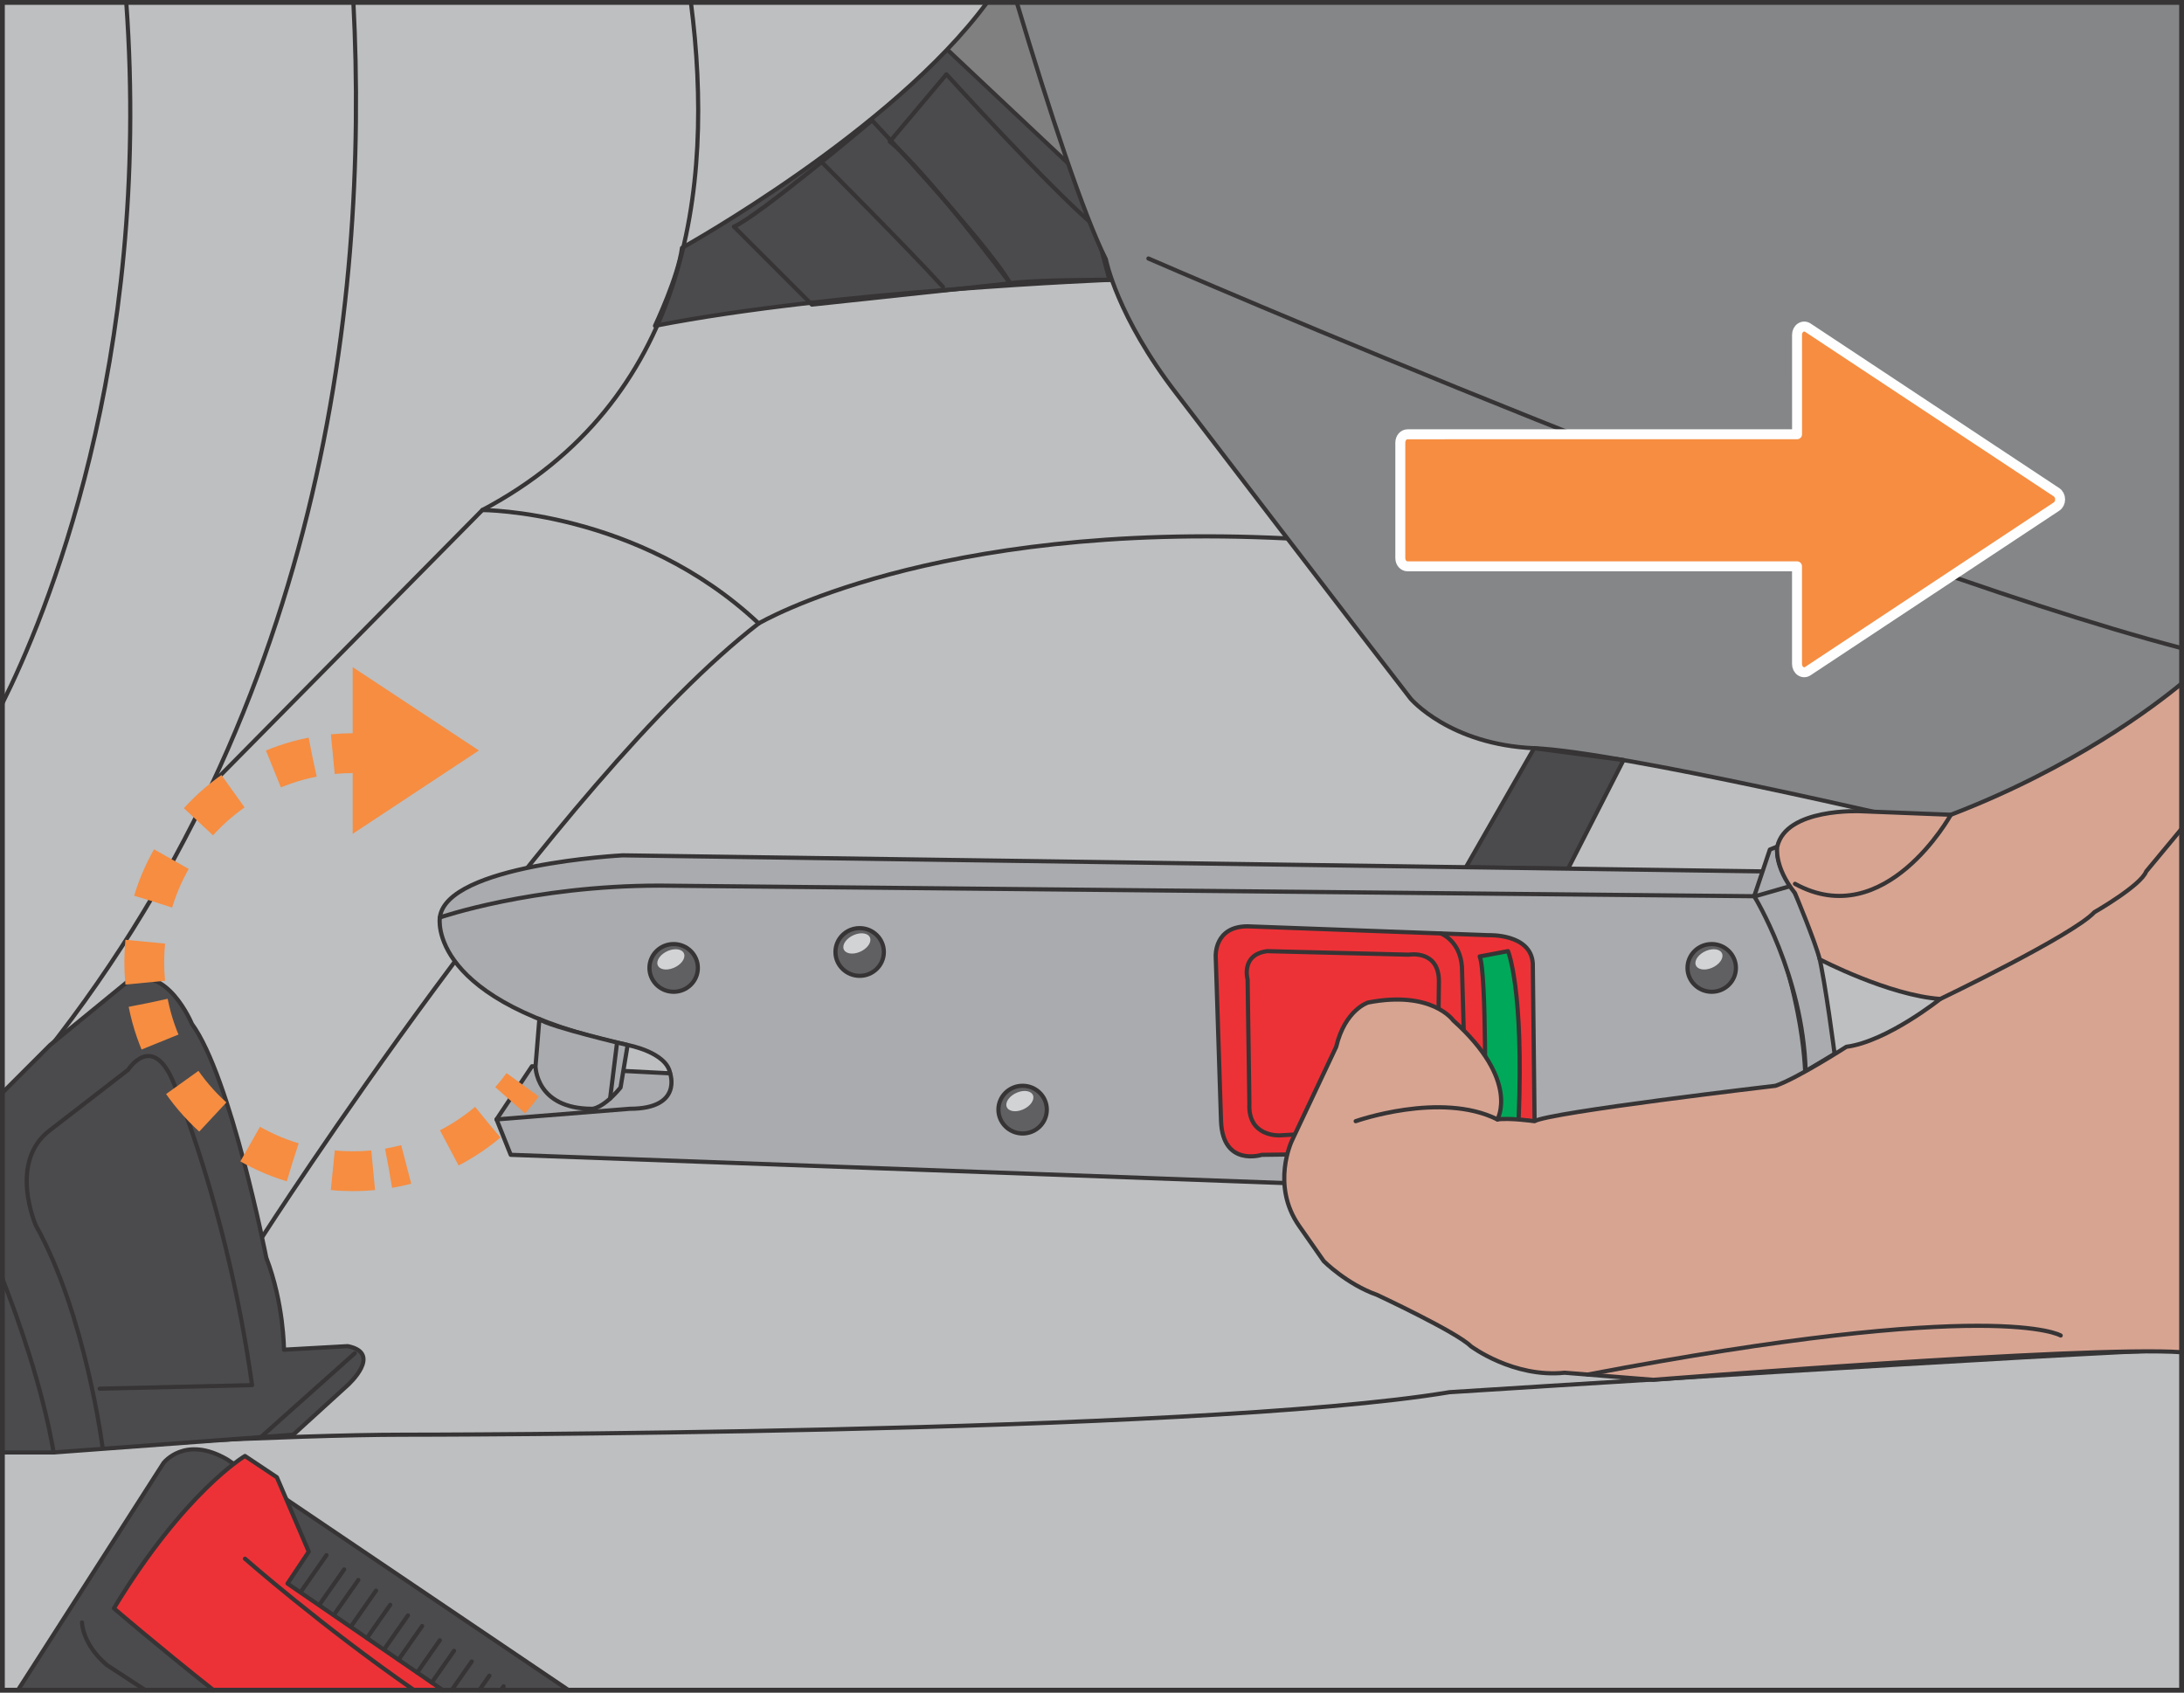 <?xml version="1.0" encoding="UTF-8"?>
<!DOCTYPE svg PUBLIC "-//W3C//DTD SVG 1.1//EN" "http://www.w3.org/Graphics/SVG/1.1/DTD/svg11.dtd">
<!-- Creator: CorelDRAW 2018 (64-Bit) -->
<svg xmlns="http://www.w3.org/2000/svg" xml:space="preserve" width="40mm" height="31mm" version="1.1" style="shape-rendering:geometricPrecision; text-rendering:geometricPrecision; image-rendering:optimizeQuality; fill-rule:evenodd; clip-rule:evenodd"
viewBox="0 0 874.31 677.59"
 xmlns:xlink="http://www.w3.org/1999/xlink">
 <rect x="0" y="0" width="874.31" height="677.59" fill="#808080" stroke="none"/>
 <defs>
  <style type="text/css">
   <![CDATA[
    .str1 {stroke:#373435;stroke-width:1.93;stroke-miterlimit:4}
    .str4 {stroke:#F68D41;stroke-width:15.94;stroke-miterlimit:1}
    .str2 {stroke:#FEFEFE;stroke-width:3.99;stroke-linecap:round;stroke-linejoin:round;stroke-miterlimit:4}
    .str0 {stroke:#373435;stroke-width:1.67;stroke-linecap:round;stroke-linejoin:round;stroke-miterlimit:4}
    .str3 {stroke:#F68D41;stroke-width:15.94;stroke-miterlimit:1;stroke-dasharray:18.505 18.505}
    .fil1 {fill:none;fill-rule:nonzero}
    .fil7 {fill:#D2D3D5;fill-rule:nonzero}
    .fil2 {fill:#BDBFC1;fill-rule:nonzero}
    .fil5 {fill:#A9ABAE;fill-rule:nonzero}
    .fil4 {fill:#848688;fill-rule:nonzero}
    .fil6 {fill:#606062;fill-rule:nonzero}
    .fil0 {fill:#4B4B4D;fill-rule:nonzero}
    .fil10 {fill:#F68D41;fill-rule:nonzero}
    .fil3 {fill:#ED3237;fill-rule:nonzero}
    .fil9 {fill:#D7A492;fill-rule:nonzero}
    .fil8 {fill:#00A859;fill-rule:nonzero}
   ]]>
  </style>
 </defs>
 <g id="Слой_x0020_1">
  <polygon class="fil0" points="374.64,15.56 446.98,83.64 471.09,131.86 245.57,143.2 246.99,77.96 "/>
  <polygon class="fil1 str0" points="374.64,15.56 446.98,83.64 471.09,131.86 245.57,143.2 246.99,77.96 "/>
  <path class="fil2" d="M873.34 198.58l-428.17 -86.58c0,0 -110.63,4.26 -182.96,18.44 0,0 9.39,-19.86 10.81,-31.21 0,0 84.24,-46.69 122.13,-98.26l-394.2 0 0 675.66 872.38 0 0 -478.05z"/>
  <path class="fil1 str0" d="M873.34 198.58l-428.17 -86.58c0,0 -110.63,4.26 -182.96,18.44 0,0 9.39,-19.86 10.81,-31.21 0,0 84.24,-46.69 122.13,-98.26"/>
  <path class="fil1 str0" d="M0.96 281.56c16.79,-33.54 60.01,-135.63 49.59,-280.59"/>
  <path class="fil1 str0" d="M141.47 0.97c6.33,121.7 -13.3,295.74 -140.51,441.28"/>
  <path class="fil1 str0" d="M276.59 0.97c9.77,75.61 -1.84,160 -83.49,203.22l-108.06 109.43"/>
  <path class="fil1 str0" d="M193.1 204.19c0,0 62.41,0 110.63,45.39 0,0 69.5,-41.13 211.33,-34.04"/>
  <path class="fil1 str0" d="M105.16 494.94c0,0 117.72,-182.96 198.56,-245.37"/>
  <path class="fil1 str0" d="M0.96 580.93c27.75,-1.64 114.83,-6.57 160.93,-6.57 0,0 316.28,0 418.39,-17.02 0,0 251.29,-15.99 293.05,-17.04"/>
  <path class="fil0" d="M0.96 581.46l20.52 0 95.91 -7.09 21.81 -19.86c0,0 14.19,-12.76 0,-15.6l-25.53 1.42c0,0 0,-18.44 -7.09,-36.87 0,0 -14.19,-72.34 -29.79,-93.61 0,0 -9.93,-24.11 -25.53,-17.02l-31.2 25.53 -19.1 19.1 0 144z"/>
  <path class="fil1 str0" d="M0.96 581.46l20.52 0 95.91 -7.09 21.81 -19.86c0,0 14.19,-12.76 0,-15.6l-25.53 1.42c0,0 0,-18.44 -7.09,-36.87 0,0 -14.19,-72.34 -29.79,-93.61 0,0 -9.93,-24.11 -25.53,-17.02l-31.2 25.53 -19.1 19.1"/>
  <path class="fil1 str0" d="M0.96 511.86c6.44,16.44 16.03,43.58 20.52,69.6"/>
  <path class="fil1 str0" d="M41.09 579.65c0,0 -6.84,-53.51 -26.69,-88.96 0,0 -11.35,-25.53 5.67,-38.29l31.2 -24.11c0,0 9.93,-15.61 18.43,5.67 0,0 21.28,49.64 31.21,120.56l-60.99 1.42"/>
  <line class="fil1 str0" x1="104.43" y1="575.33" x2="142.04" y2= "541.74" />
  <path class="fil0" d="M7.17 676.63l58.28 -90.92c0,0 8.5,-11.34 25.53,-1.42l136.65 92.34 -220.47 0z"/>
  <path class="fil1 str0" d="M7.17 676.63l58.28 -90.92c0,0 8.5,-11.34 25.53,-1.42l136.65 92.34"/>
  <path class="fil3" d="M98.07 582.88c0,0 -24.11,14.18 -52.48,60.99 0,0 17.36,14.91 39.89,32.77l91.8 0 -62.18 -42.69 8.51 -12.77 -12.77 -29.78 -12.76 -8.51z"/>
  <path class="fil1 str0" d="M98.07 582.88c0,0 -24.11,14.18 -52.48,60.99 0,0 17.36,14.91 39.89,32.77m91.8 0l-62.18 -42.69 8.51 -12.77 -12.77 -29.78 -12.76 -8.51"/>
  <path class="fil1 str0" d="M98.07 624.01c0,0 30.88,27.11 67.7,52.62"/>
  <line class="fil1 str0" x1="120.77" y1="636.77" x2="130.7" y2= "622.59" />
  <line class="fil1 str0" x1="127.86" y1="642.44" x2="137.79" y2= "628.27" />
  <line class="fil1 str0" x1="133.93" y1="646.12" x2="143.46" y2= "632.52" />
  <line class="fil1 str0" x1="140.62" y1="650.96" x2="150.55" y2= "636.77" />
  <line class="fil1 str0" x1="146.9" y1="655.77" x2="156.23" y2= "642.45" />
  <line class="fil1 str0" x1="153.95" y1="660.07" x2="163.31" y2= "646.7" />
  <line class="fil1 str0" x1="159.54" y1="664.45" x2="168.99" y2= "650.95" />
  <line class="fil1 str0" x1="167.01" y1="669.58" x2="176.08" y2= "656.63" />
  <line class="fil1 str0" x1="172.85" y1="673.59" x2="181.75" y2= "660.89" />
  <line class="fil1 str0" x1="180.8" y1="676.63" x2="188.85" y2= "665.14" />
  <line class="fil1 str0" x1="191.86" y1="676.63" x2="195.94" y2= "670.81" />
  <line class="fil1 str0" x1="200.51" y1="676.63" x2="201.61" y2= "675.07" />
  <path class="fil1 str0" d="M32.83 649.54c0,0 0,8.51 9.93,17.02 0,0 6.12,4 15.42,10.07"/>
  <path class="fil1 str0" d="M329.25 65.2c0,0 34.03,34.03 48.22,49.64"/>
  <path class="fil1 str0" d="M356.2 56.69l22.69 -26.95c0,0 41.13,45.39 59.57,60.99l5.67 21.27c0,0 -31.21,0 -39.71,1.42 -8.51,1.42 0,0 0,0 0,0 -34.04,-45.39 -48.22,-56.73z"/>
  <path class="fil1 str0" d="M293.8 90.73l31.21 31.21 79.42 -8.51c-9.93,-17.02 -55.32,-65.24 -55.32,-65.24 0,0 -45.38,38.29 -55.31,42.55z"/>
  <path class="fil4" d="M407.04 0.97c13.13,43.71 26.54,84.57 35.67,102.84 0,0 4.26,22.69 28.37,53.9 0,0 73.75,96.44 93.61,121.97 0,0 15.6,18.44 49.64,19.86 34.04,1.42 154.59,29.79 154.59,29.79l104.42 1.35 0 -329.7 -466.3 0z"/>
  <path class="fil1 str0" d="M407.04 0.97c13.13,43.71 26.54,84.57 35.67,102.84 0,0 4.26,22.69 28.37,53.9 0,0 73.75,96.44 93.61,121.97 0,0 15.6,18.44 49.64,19.86 34.04,1.42 154.59,29.79 154.59,29.79l104.42 1.35"/>
  <path class="fil1 str0" d="M459.74 103.49c0,0 276.25,120.01 413.61,155.97"/>
  <polygon class="fil0" points="586.85,347.17 614.15,299.53 649.93,304.28 627.74,347.75 "/>
  <polygon class="fil1 str0" points="586.85,347.17 614.15,299.53 649.93,304.28 627.74,347.75 "/>
  <path class="fil5" d="M706.52 348.86l-457.22 -6.44c0,0 -70.59,3.67 -73.22,24.87 0,0 -5.67,34.04 75.17,51.06 0,0 15.6,2.84 17.02,11.34l-55.31 -2.84 -14.18 21.27 5.67 14.19 310.61 11.34 199.98 1.42c0,0 12.76,-21.27 5.67,-63.82 0,0 -5.67,-36.87 -18.44,-52.47l4.26 -9.93z"/>
  <path class="fil1 str0" d="M706.52 348.86l-457.22 -6.44c0,0 -70.59,3.67 -73.22,24.87 0,0 -5.67,34.04 75.17,51.06 0,0 15.6,2.84 17.02,11.34l-55.31 -2.84 -14.18 21.27 5.67 14.19 310.61 11.34 199.98 1.42c0,0 12.76,-21.27 5.67,-63.82 0,0 -5.67,-36.87 -18.44,-52.47l4.26 -9.93z"/>
  <path class="fil1 str0" d="M176.08 367.3c0,0 36.87,-12.76 87.94,-12.76l438.25 4.25"/>
  <path class="fil5" d="M215.92 407.99l-1.54 18.88c0,0 0,17.02 22.69,17.02 0,0 4.26,0 11.35,-8.51l2.84 -17.02c0,0 -31.49,-7.36 -35.33,-10.36z"/>
  <path class="fil1 str0" d="M215.92 407.99l-1.54 18.88c0,0 0,17.02 22.69,17.02 0,0 4.26,0 11.35,-8.51l2.84 -17.02c0,0 -31.49,-7.36 -35.33,-10.36z"/>
  <line class="fil1 str0" x1="246.99" y1="417.63" x2="244.25" y2= "439.76" />
  <path class="fil6" d="M279.37 387.49c0,5.27 -4.33,9.55 -9.69,9.55 -5.35,0 -9.69,-4.28 -9.69,-9.55 0,-5.27 4.33,-9.55 9.69,-9.55 5.35,0 9.69,4.28 9.69,9.55z"/>
  <path class="fil1 str0" d="M279.37 387.49c0,5.27 -4.33,9.55 -9.69,9.55 -5.35,0 -9.69,-4.28 -9.69,-9.55 0,-5.27 4.33,-9.55 9.69,-9.55 5.35,0 9.69,4.28 9.69,9.55z"/>
  <path class="fil7" d="M273.87 381.87c0.62,1.89 -1.26,4.4 -4.19,5.61 -2.93,1.22 -5.8,0.67 -6.42,-1.21 -0.62,-1.89 1.26,-4.4 4.19,-5.62 2.93,-1.21 5.8,-0.66 6.42,1.22z"/>
  <path class="fil6" d="M353.83 381.11c0,5.27 -4.33,9.55 -9.69,9.55 -5.35,0 -9.69,-4.28 -9.69,-9.55 0,-5.27 4.33,-9.55 9.69,-9.55 5.35,0 9.69,4.28 9.69,9.55z"/>
  <path class="fil1 str0" d="M353.83 381.11c0,5.27 -4.33,9.55 -9.69,9.55 -5.35,0 -9.69,-4.28 -9.69,-9.55 0,-5.27 4.33,-9.55 9.69,-9.55 5.35,0 9.69,4.28 9.69,9.55z"/>
  <path class="fil7" d="M348.33 375.49c0.62,1.89 -1.26,4.4 -4.19,5.61 -2.93,1.22 -5.8,0.67 -6.42,-1.21 -0.62,-1.89 1.26,-4.4 4.19,-5.62 2.93,-1.21 5.8,-0.66 6.42,1.22z"/>
  <path class="fil6" d="M419.07 444.22c0,5.27 -4.33,9.55 -9.69,9.55 -5.35,0 -9.69,-4.28 -9.69,-9.55 0,-5.27 4.33,-9.55 9.69,-9.55 5.35,0 9.69,4.28 9.69,9.55z"/>
  <path class="fil1 str0" d="M419.07 444.22c0,5.27 -4.33,9.55 -9.69,9.55 -5.35,0 -9.69,-4.28 -9.69,-9.55 0,-5.27 4.33,-9.55 9.69,-9.55 5.35,0 9.69,4.28 9.69,9.55z"/>
  <path class="fil7" d="M413.58 438.6c0.62,1.89 -1.26,4.4 -4.19,5.62 -2.93,1.22 -5.8,0.67 -6.42,-1.21 -0.62,-1.89 1.26,-4.4 4.19,-5.62 2.93,-1.21 5.8,-0.66 6.42,1.22z"/>
  <path class="fil6" d="M694.93 387.49c0,5.27 -4.33,9.55 -9.69,9.55 -5.35,0 -9.69,-4.28 -9.69,-9.55 0,-5.27 4.33,-9.55 9.69,-9.55 5.35,0 9.69,4.28 9.69,9.55z"/>
  <path class="fil1 str0" d="M694.93 387.49c0,5.27 -4.33,9.55 -9.69,9.55 -5.35,0 -9.69,-4.28 -9.69,-9.55 0,-5.27 4.33,-9.55 9.69,-9.55 5.35,0 9.69,4.28 9.69,9.55z"/>
  <path class="fil7" d="M689.44 381.87c0.62,1.89 -1.27,4.4 -4.19,5.61 -2.93,1.22 -5.8,0.67 -6.42,-1.21 -0.62,-1.89 1.26,-4.4 4.19,-5.62 2.93,-1.21 5.8,-0.66 6.42,1.22z"/>
  <path class="fil5" d="M708.52 340.12l-6.26 18.67c0,0 19.48,31.46 20.59,70.05l11.58 -6.96c0,0 -3.7,-28.71 -6.38,-39.83 -1.72,-7.18 -6.09,-17.79 -10.91,-27.44 0,0 -6.37,-7.18 -5.66,-15.69l-2.96 1.19z"/>
  <path class="fil1 str0" d="M708.52 340.12l-6.26 18.67c0,0 19.48,31.46 20.59,70.05l11.58 -6.96c0,0 -3.7,-28.71 -6.38,-39.83 -1.72,-7.18 -6.09,-17.79 -10.91,-27.44 0,0 -6.37,-7.18 -5.66,-15.69l-2.96 1.19z"/>
  <line class="fil1 str0" x1="703.07" y1="358.67" x2="717.14" y2= "354.62" />
  <path class="fil3" d="M505.12 462.32c0,0 -15.6,4.97 -16.31,-13.47l-2.13 -65.95c0,0 -0.71,-12.06 12.76,-12.06l96.45 3.55c0,0 17.02,-0.71 17.73,11.35l0.71 63.11 -0.71 12.05 -108.5 1.42z"/>
  <path class="fil1 str0" d="M505.12 462.32c0,0 -15.6,4.97 -16.31,-13.47l-2.13 -65.95c0,0 -0.71,-12.06 12.76,-12.06l96.45 3.55c0,0 17.02,-0.71 17.73,11.35l0.71 63.11 -0.71 12.05 -108.5 1.42z"/>
  <path class="fil1 str0" d="M499.45 392.12c0,0 -2.84,-9.93 7.8,-11.34l56.73 1.41c0,0 12.05,-2.12 12.05,10.64l-0.71 58.15 -63.11 3.55c0,0 -12.76,0.71 -12.05,-12.76l-0.71 -49.64z"/>
  <path class="fil1 str0" d="M576.75 373.68c0,0 7.8,2.84 8.51,13.47l0.71 25.53"/>
  <path class="fil8" d="M592.35 382.9l11.34 -2.13c0,0 6.38,14.89 4.26,67.37l-13.47 0.71c0,0 0.71,-59.57 -2.13,-65.95z"/>
  <path class="fil1 str0" d="M592.35 382.9l11.34 -2.13c0,0 6.38,14.89 4.26,67.37l-13.47 0.71c0,0 0.71,-59.57 -2.13,-65.95z"/>
  <path class="fil9" d="M581.71 408.43c0,0 -8.51,-12.05 -34.03,-7.09 0,0 -9.22,2.84 -12.77,17.73l-17.73 37.59c0,0 -8.51,17.73 2.84,34.04l9.92 14.19c0,0 9.22,9.22 21.27,13.47 0,0 31.91,14.89 37.59,20.56 0,0 17.02,12.76 37.58,10.63l35.46 2.84c0,0 173.2,-13.72 211.5,-11.05l0 -267.69c-10.93,9.03 -43.42,33.75 -92.36,52.53l-36.17 -1.42c0,0 -29.78,-1.42 -33.33,14.18 0,0 -1.42,7.97 7.09,18.61 0,0 8.04,19.2 9.93,26.53 0,0 27.65,14.42 48.22,15.84 0,0 -21.27,17.02 -37.58,19.15 0,0 -19.86,12.77 -28.37,15.61 0,0 -90.77,10.63 -96.45,14.18 0,0 -9.92,-1.42 -14.89,-0.71 0,0 9.22,-15.6 -17.73,-39.71z"/>
  <path class="fil1 str0" d="M581.71 408.43c0,0 -8.51,-12.05 -34.03,-7.09 0,0 -9.22,2.84 -12.77,17.73l-17.73 37.59c0,0 -8.51,17.73 2.84,34.04l9.92 14.19c0,0 9.22,9.22 21.27,13.47 0,0 31.91,14.89 37.59,20.56 0,0 17.02,12.76 37.58,10.63l35.46 2.84c0,0 173.2,-13.72 211.5,-11.05m0 -267.69c-10.93,9.03 -43.42,33.75 -92.36,52.53l-36.17 -1.42c0,0 -29.78,-1.42 -33.33,14.18 0,0 -1.42,7.97 7.09,18.61 0,0 8.04,19.2 9.93,26.53 0,0 27.65,14.42 48.22,15.84 0,0 -21.27,17.02 -37.58,19.15 0,0 -19.86,12.77 -28.37,15.61 0,0 -90.77,10.63 -96.45,14.18 0,0 -9.92,-1.42 -14.89,-0.71 0,0 9.22,-15.6 -17.73,-39.71"/>
  <path class="fil1 str0" d="M542.71 448.85c0,0 34.04,-12.05 56.73,-0.71"/>
  <path class="fil1 str0" d="M824.95 534.65c0,0 -25.55,-15.58 -189.37,15.63"/>
  <path class="fil1 str0" d="M776.73 399.92c0,0 53.19,-25.53 61.7,-34.74 0,0 18.61,-10.64 20.74,-16.32l14.18 -17.07"/>
  <path class="fil1 str0" d="M780.98 326.16c0,0 -26.24,47.52 -62.41,27.66"/>
  <path class="fil1 str0" d="M268.27 429.7c0,0 5.13,14.18 -16.14,14.18l-53.36 4.26"/>
  <polygon class="fil1 str1" points="873.34,676.62 0.96,676.62 0.96,0.96 873.34,0.96 "/>
  <path class="fil10" d="M560.59 177.16c0,-1.83 1.29,-3.3 2.88,-3.3l155.94 -0.01 -0.01 -39.83c0,-1.18 0.55,-2.27 1.44,-2.85 0.89,-0.59 1.99,-0.59 2.88,0l99.56 65.9c0.89,0.59 1.44,1.68 1.44,2.87 0,1.18 -0.55,2.27 -1.44,2.85l-99.57 65.89c-0.89,0.59 -1.99,0.59 -2.88,0 -0.89,-0.59 -1.44,-1.68 -1.44,-2.86l0 -39.1 -155.93 0c-1.6,0 -2.88,-1.47 -2.88,-3.3l0 -46.25z"/>
  <path class="fil1 str2" d="M560.59 177.16c0,-1.83 1.29,-3.3 2.88,-3.3l155.94 -0.01 -0.01 -39.83c0,-1.18 0.55,-2.27 1.44,-2.85 0.89,-0.59 1.99,-0.59 2.88,0l99.56 65.9c0.89,0.59 1.44,1.68 1.44,2.87 0,1.18 -0.55,2.27 -1.44,2.85l-99.57 65.89c-0.89,0.59 -1.99,0.59 -2.88,0 -0.89,-0.59 -1.44,-1.68 -1.44,-2.86l0 -39.1 -155.93 0c-1.6,0 -2.88,-1.47 -2.88,-3.3l0 -46.25z"/>
  <path class="fil1 str3" d="M195.22 449.29c-11.11,9.33 -24.68,15.83 -39.6,18.38"/>
  <path class="fil1 str3" d="M117.12 465.3c-29.29,-8.87 -51.78,-33.36 -57.79,-63.78"/>
  <path class="fil1 str3" d="M61.32 360.9c8.87,-29.28 33.36,-51.78 63.78,-57.79"/>
  <path class="fil1 str4" d="M209.22 434.27c-1.56,2.15 -3.22,4.23 -4.97,6.22m-54.86 28.01c-2.62,0.25 -5.27,0.38 -7.96,0.38 -2.77,0 -5.51,-0.13 -8.2,-0.4m-75.09 -75.08c-0.26,-2.7 -0.39,-5.44 -0.39,-8.2 0,-2.77 0.13,-5.51 0.39,-8.21m75.09 -75.08c2.7,-0.26 5.44,-0.4 8.2,-0.4"/>
  <polygon class="fil10" points="191.72,300.44 141.18,267.07 141.18,333.81 "/>
 </g>
</svg>
